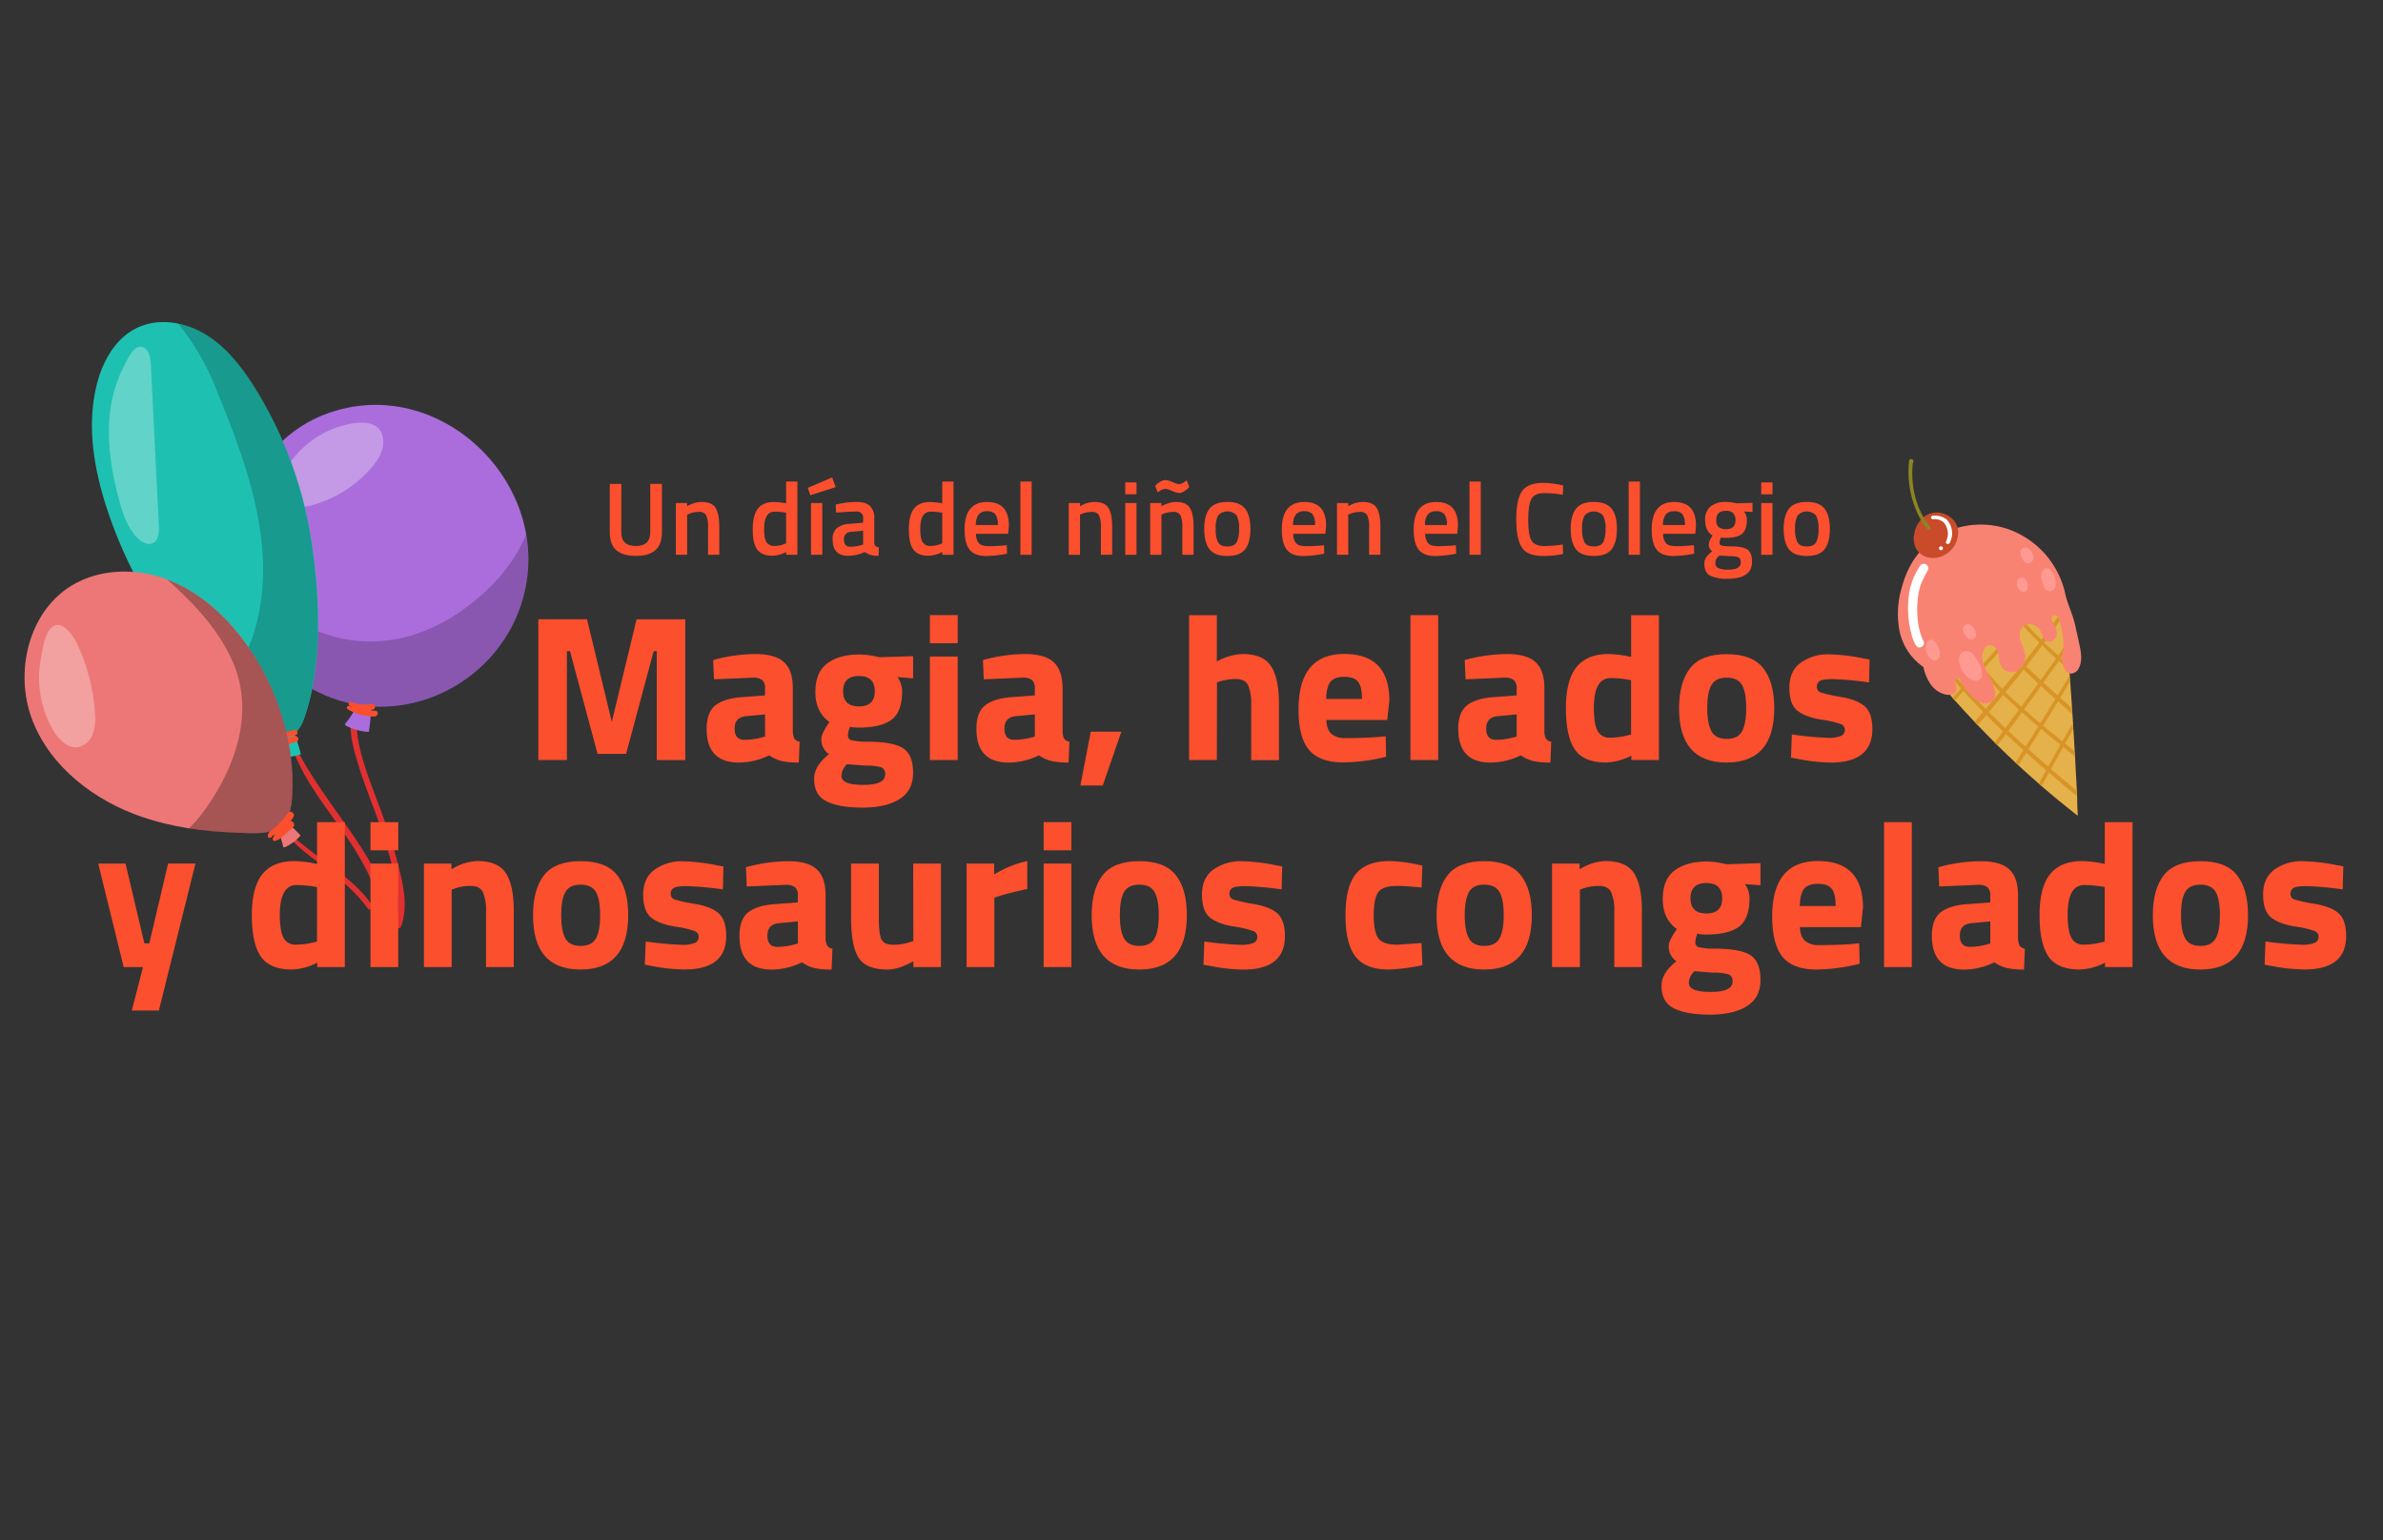 <svg xmlns="http://www.w3.org/2000/svg" viewBox="0 0 846 547"><rect x="0" y="0" width="846" height="547" fill="#333333" stroke="none"/><defs><style>.cls-1{isolation:isolate;}.cls-2{fill:#fc4f2d;}.cls-3{fill:#e5b14a;}.cls-4{fill:#d89427;}.cls-5{fill:#f98373;}.cls-6{fill:#c94b2a;}.cls-7{fill:#8d8423;}.cls-14,.cls-8{fill:#fff;}.cls-9{fill:#ff9a92;}.cls-10{fill:#e6c87d;}.cls-11{fill:#e23030;}.cls-12{fill:#ab6ddc;}.cls-13{opacity:0.2;}.cls-13,.cls-14,.cls-17{mix-blend-mode:overlay;}.cls-14,.cls-17{opacity:0.3;}.cls-15{fill:#1ec1b1;}.cls-16{fill:#ed7777;}</style></defs><g class="cls-1"><g id="Capa_1" data-name="Capa 1"><path class="cls-2" d="M220.56,189q0,4.89,5.15,4.89t5.14-4.89V171.84H235V188.9q0,4.44-2.33,6.48t-6.95,2c-3.07,0-5.39-.68-6.93-2s-2.31-3.52-2.31-6.48V171.84h4.11Z"/><path class="cls-2" d="M243.94,197h-4V178.64h4v1.14a10.22,10.22,0,0,1,5.08-1.54c2.44,0,4.12.69,5,2.08s1.34,3.67,1.34,6.85V197h-4v-9.74a10,10,0,0,0-.64-4.23,2.67,2.67,0,0,0-2.63-1.25,9.1,9.1,0,0,0-3.6.74l-.55.22Z"/><path class="cls-2" d="M283.08,171v26h-4v-1a11.09,11.09,0,0,1-4.92,1.35q-3.6,0-5.28-2.16T267.24,188c0-3.41.62-5.88,1.86-7.43s3.16-2.31,5.78-2.31a28.63,28.63,0,0,1,4.2.48V171Zm-4.63,22.2.63-.26V182.06a25.74,25.74,0,0,0-4.09-.37q-3.71,0-3.71,6.18,0,3.38.87,4.68a3,3,0,0,0,2.73,1.31A9.71,9.71,0,0,0,278.45,193.2Z"/><path class="cls-2" d="M286.76,173.24l8.67-3.71,1.25,3.45-9,2.87Zm1.17,5.4h4V197h-4Z"/><path class="cls-2" d="M310.39,184.3v8.38a1.73,1.73,0,0,0,.42,1.2,2.08,2.08,0,0,0,1.2.49l-.11,3a7.77,7.77,0,0,1-4.89-1.35,14.06,14.06,0,0,1-5.92,1.35c-3.65,0-5.48-1.94-5.48-5.84a5,5,0,0,1,1.49-4,8.07,8.07,0,0,1,4.58-1.51l4.74-.4V184.3a2.22,2.22,0,0,0-2.54-2.64c-1.56,0-3.52.09-5.87.29l-1.18.07-.15-2.83a32.32,32.32,0,0,1,7.37-.95q3.36,0,4.85,1.45A6.23,6.23,0,0,1,310.39,184.3Zm-8.23,4.56a2.48,2.48,0,0,0-2.54,2.76c0,1.69.75,2.53,2.24,2.53a14.24,14.24,0,0,0,3.9-.58l.66-.23v-4.88Z"/><path class="cls-2" d="M338.51,171v26h-4v-1a11.09,11.09,0,0,1-4.93,1.35q-3.6,0-5.27-2.16T322.66,188c0-3.41.62-5.88,1.86-7.43s3.17-2.31,5.79-2.31a28.53,28.53,0,0,1,4.19.48V171Zm-4.64,22.2.63-.26V182.06a25.52,25.52,0,0,0-4.08-.37c-2.48,0-3.71,2.06-3.71,6.18,0,2.25.29,3.81.86,4.68a3,3,0,0,0,2.74,1.31A9.66,9.66,0,0,0,333.87,193.2Z"/><path class="cls-2" d="M356.44,193.71l1-.11.07,3a38.19,38.19,0,0,1-7.42.84c-2.72,0-4.67-.74-5.86-2.24s-1.79-3.88-1.79-7.17q0-9.76,8-9.77,7.73,0,7.72,8.42l-.26,2.86H346.52a5,5,0,0,0,1,3.35c.64.71,1.83,1.06,3.56,1.06S354.6,193.86,356.44,193.71Zm-2.2-7.27a6.24,6.24,0,0,0-.87-3.81,3.53,3.53,0,0,0-2.92-1.08,3.64,3.64,0,0,0-3,1.14,6,6,0,0,0-1,3.75Z"/><path class="cls-2" d="M362.25,197V171h4v26Z"/><path class="cls-2" d="M383.42,197h-4V178.64h4v1.14a10.22,10.22,0,0,1,5.08-1.54c2.44,0,4.12.69,5,2.08s1.34,3.67,1.34,6.85V197h-4v-9.74a10,10,0,0,0-.64-4.23,2.67,2.67,0,0,0-2.63-1.25,9.1,9.1,0,0,0-3.6.74l-.55.22Z"/><path class="cls-2" d="M399.48,175.52v-4.23h4v4.23Zm0,21.5V178.64h4V197Z"/><path class="cls-2" d="M408.34,197V178.64h4v1.14l.73-.4a13.11,13.11,0,0,1,2-.76,8.37,8.37,0,0,1,2.34-.38q3.67,0,5,2.08c.89,1.38,1.34,3.67,1.34,6.85V197h-4v-9.74a10.17,10.17,0,0,0-.64-4.23,2.77,2.77,0,0,0-2.71-1.25,9.44,9.44,0,0,0-4.08,1V197Zm12-22.53a3.28,3.28,0,0,1-1.7.59,8,8,0,0,1-2.56-.74,8.6,8.6,0,0,0-2.26-.73,4.65,4.65,0,0,0-2.35.92l-.48.33-.88-2.32.55-.59a9.38,9.38,0,0,1,1.32-.9,3.48,3.48,0,0,1,1.75-.57,8,8,0,0,1,2.57.74,8.77,8.77,0,0,0,2.23.73,4.69,4.69,0,0,0,2.27-1l.52-.33.88,2.35-.59.59A7.65,7.65,0,0,1,420.37,174.49Z"/><path class="cls-2" d="M429.42,180.63q1.89-2.38,6.3-2.39t6.3,2.39c1.27,1.59,1.89,4,1.89,7.17s-.61,5.58-1.83,7.2-3.35,2.42-6.36,2.42-5.13-.8-6.36-2.42-1.84-4-1.84-7.2S428.15,182.22,429.42,180.63Zm3,11.94c.56,1,1.67,1.47,3.31,1.47s2.74-.49,3.3-1.47a10.06,10.06,0,0,0,.85-4.81A9.19,9.19,0,0,0,439,183a4.47,4.47,0,0,0-6.5,0,9.08,9.08,0,0,0-.9,4.74A10.2,10.2,0,0,0,432.41,192.57Z"/><path class="cls-2" d="M469.06,193.71l1-.11.08,3a38.36,38.36,0,0,1-7.43.84c-2.72,0-4.67-.74-5.86-2.24s-1.78-3.88-1.78-7.17q0-9.76,8-9.77,7.72,0,7.72,8.42l-.26,2.86H459.13a5.07,5.07,0,0,0,1,3.35c.64.71,1.83,1.06,3.57,1.06S467.22,193.86,469.06,193.71Zm-2.21-7.27a6.24,6.24,0,0,0-.87-3.81,3.51,3.51,0,0,0-2.92-1.08,3.64,3.64,0,0,0-3,1.14,6,6,0,0,0-1,3.75Z"/><path class="cls-2" d="M478.65,197h-4V178.64h4v1.14a10.22,10.22,0,0,1,5.07-1.54q3.68,0,5,2.08c.89,1.38,1.34,3.67,1.34,6.85V197h-4v-9.74a10.17,10.17,0,0,0-.64-4.23,2.68,2.68,0,0,0-2.63-1.25,9.1,9.1,0,0,0-3.6.74l-.55.22Z"/><path class="cls-2" d="M515.88,193.71l1-.11.07,3a38.27,38.27,0,0,1-7.42.84c-2.72,0-4.68-.74-5.87-2.24s-1.78-3.88-1.78-7.17q0-9.76,8-9.77,7.73,0,7.72,8.42l-.26,2.86H506a5.07,5.07,0,0,0,1,3.35c.63.71,1.82,1.06,3.56,1.06S514,193.86,515.88,193.71Zm-2.21-7.27a6.32,6.32,0,0,0-.86-3.81,3.53,3.53,0,0,0-2.92-1.08,3.68,3.68,0,0,0-3,1.14,6,6,0,0,0-1,3.75Z"/><path class="cls-2" d="M521.69,197V171h4v26Z"/><path class="cls-2" d="M547.78,197.42c-3.68,0-6.17-1-7.48-3s-2-5.37-2-10,.67-8,2-9.94,3.81-3,7.46-3a32,32,0,0,1,7.2.92l-.14,3.31a37,37,0,0,0-6.62-.59q-3.32,0-4.48,2t-1.18,7.39q0,5.43,1.14,7.39t4.45,2a41.37,41.37,0,0,0,6.69-.56l.11,3.39A35.05,35.05,0,0,1,547.78,197.42Z"/><path class="cls-2" d="M559.52,180.63c1.26-1.59,3.37-2.39,6.31-2.39s5,.8,6.3,2.39,1.89,4,1.89,7.17-.61,5.58-1.84,7.2-3.34,2.42-6.35,2.42-5.14-.8-6.36-2.42-1.84-4-1.84-7.2S558.26,182.22,559.52,180.63Zm3,11.94c.56,1,1.66,1.47,3.31,1.47s2.74-.49,3.3-1.47a10.06,10.06,0,0,0,.85-4.81,9.19,9.19,0,0,0-.9-4.74,4.47,4.47,0,0,0-6.5,0,9.07,9.07,0,0,0-.91,4.74A10.06,10.06,0,0,0,562.52,192.57Z"/><path class="cls-2" d="M578.21,197V171h4v26Z"/><path class="cls-2" d="M600.37,193.71l1-.11.08,3a38.36,38.36,0,0,1-7.43.84c-2.72,0-4.67-.74-5.86-2.24s-1.78-3.88-1.78-7.17q0-9.76,8-9.77,7.73,0,7.72,8.42l-.25,2.86h-11.4a5.07,5.07,0,0,0,1,3.35c.64.71,1.83,1.06,3.57,1.06S598.54,193.86,600.37,193.71Zm-2.2-7.27a6.32,6.32,0,0,0-.86-3.81,3.56,3.56,0,0,0-2.93-1.08,3.64,3.64,0,0,0-3,1.14,6,6,0,0,0-1,3.75Z"/><path class="cls-2" d="M622,199.52q0,6-8.71,6a13.08,13.08,0,0,1-6.21-1.14q-2-1.14-2-4.16a4.06,4.06,0,0,1,.66-2.33,9.85,9.85,0,0,1,2.13-2.11,3,3,0,0,1-1.21-2.69,5.65,5.65,0,0,1,1-2.38l.33-.56q-2.64-1.58-2.64-5.51a5.77,5.77,0,0,1,2-4.85,8.51,8.51,0,0,1,5.37-1.55,14.26,14.26,0,0,1,3.19.37l.56.11,5.69-.14v3.23l-3-.18a4.73,4.73,0,0,1,1,3q0,3.6-1.82,5T612.58,191a7.44,7.44,0,0,1-1.62-.15,5.61,5.61,0,0,0-.51,1.93.93.93,0,0,0,.67.94,12.85,12.85,0,0,0,3.3.29q4.37,0,6,1.18C621.48,196,622,197.41,622,199.52Zm-13,.37a1.9,1.9,0,0,0,1,1.83,8,8,0,0,0,3.53.56c3,0,4.45-.85,4.45-2.54,0-1-.27-1.56-.79-1.82a8.52,8.52,0,0,0-3.14-.42l-3.61-.22a4.81,4.81,0,0,0-1.14,1.23A2.71,2.71,0,0,0,609,199.89Zm1.11-12.74a4.67,4.67,0,0,0,5.2,0,3.4,3.4,0,0,0,.79-2.48,3.33,3.33,0,0,0-.81-2.48,3.62,3.62,0,0,0-2.61-.79q-3.39,0-3.39,3.27A3.28,3.28,0,0,0,610.12,187.15Z"/><path class="cls-2" d="M625.26,175.52v-4.23h4v4.23Zm0,21.5V178.64h4V197Z"/><path class="cls-2" d="M635.13,180.63q1.89-2.38,6.3-2.39t6.3,2.39c1.26,1.59,1.9,4,1.9,7.17s-.62,5.58-1.84,7.2-3.35,2.42-6.36,2.42-5.13-.8-6.36-2.42-1.84-4-1.84-7.2S633.87,182.22,635.13,180.63Zm3,11.94c.57,1,1.67,1.47,3.31,1.47s2.74-.49,3.31-1.47a10.2,10.2,0,0,0,.84-4.81,9.19,9.19,0,0,0-.9-4.74,4.47,4.47,0,0,0-6.5,0,9.19,9.19,0,0,0-.9,4.74A10.2,10.2,0,0,0,638.12,192.57Z"/><path class="cls-3" d="M737.63,289.71q-6.55-5.13-12.85-10.58l-1-.87c-2.44-2.13-4.87-4.3-7.25-6.51-.34-.31-.68-.62-1-.94q-3.22-3-6.36-6.1c-.34-.33-.69-.67-1-1-2-2-4-4.07-6-6.15-.37-.37-.73-.75-1.1-1.15q-3.6-3.78-7.06-7.69l-.8-.9q-3.81-4.32-7.47-8.78c1.14-.94,2.3-1.85,3.47-2.75l1-.74q3.42-2.57,7-4.92l.92-.6c2.64-1.72,5.34-3.34,8.1-4.89.37-.22.75-.43,1.13-.64q4.4-2.43,9-4.6l1.13-.53c.81-.39,1.63-.77,2.45-1.14q1.53-.69,3.09-1.35,4.71-2,9.53-3.83c.1,1,.18,2,.27,3l.18,2q.46,5.2.9,10.42c.05.66.1,1.32.16,2q.23,2.81.44,5.62c0,.61.09,1.22.14,1.83s.1,1.44.16,2.16.11,1.46.16,2.19q.33,4.63.65,9.3c0,.68.08,1.35.13,2l.21,3.23c0,.76.1,1.51.14,2.28q.24,3.8.45,7.6c.05.63.08,1.26.11,1.9q.36,6.12.66,12.24c0,.64.08,1.28.1,1.91C737.41,285,737.52,287.36,737.63,289.71Z"/><path class="cls-4" d="M732.87,218q-2.5,3.78-5.12,7.49-1,1.36-2,2.7c-.24.35-.5.69-.75,1q-2.79,3.76-5.69,7.46c-.28.37-.57.74-.86,1.1-2.13,2.72-4.31,5.4-6.51,8.07-.25.32-.51.63-.77.94-1.7,2.06-3.43,4.11-5.16,6.15l-.85,1c-1,1.2-2,2.4-3.09,3.6-.37-.37-.73-.75-1.1-1.15q1.54-1.78,3.07-3.58l.86-1c1.73-2,3.46-4.09,5.17-6.14.26-.31.52-.63.79-.94,2.19-2.65,4.37-5.33,6.51-8,.29-.35.57-.71.86-1.07,1.94-2.46,3.86-4.93,5.74-7.44l.76-1c2.73-3.67,5.39-7.39,7.94-11.18Z"/><path class="cls-4" d="M733.93,230.39c-.75,1.08-1.49,2.16-2.26,3.23l-.74,1.08c-1.82,2.58-3.64,5.15-5.49,7.71q-.41.6-.84,1.17-3,4.18-6,8.32c-.25.36-.51.71-.77,1.06-1.62,2.22-3.25,4.43-4.87,6.63l-.82,1.11c-1,1.35-2,2.68-3,4-.34-.33-.69-.67-1-1l2.94-4,.82-1.1c1.62-2.19,3.24-4.39,4.87-6.58l.77-1.06q3.06-4.12,6.09-8.29c.29-.39.56-.77.84-1.16q2.77-3.82,5.5-7.67c.26-.36.51-.71.76-1.08q1.53-2.16,3-4.35C733.82,229.07,733.87,229.73,733.93,230.39Z"/><path class="cls-4" d="M734.83,242.19c-1.14,1.89-2.29,3.78-3.44,5.65-.25.43-.5.84-.76,1.25q-2.62,4.32-5.29,8.6c-.25.39-.49.78-.73,1.17q-2.25,3.63-4.52,7.24c-.25.4-.5.8-.76,1.2q-1.4,2.24-2.8,4.45c-.34-.31-.68-.62-1-.94l2.78-4.42c.25-.4.5-.8.76-1.2l4.52-7.21c.25-.38.49-.77.73-1.16q2.69-4.29,5.35-8.6l.76-1.25c.73-1.18,1.46-2.37,2.18-3.56l2.07-3.41C734.72,240.73,734.78,241.46,734.83,242.19Z"/><path class="cls-4" d="M736,259q-1.43,2.49-2.82,5c-.24.41-.47.83-.7,1.25q-2.19,3.9-4.34,7.81c-.24.42-.47.85-.7,1.27-.8,1.44-1.59,2.89-2.39,4.34l-.23.42-1-.87c.08-.13.16-.28.23-.42l2.39-4.33c.22-.42.46-.85.7-1.27,1.43-2.6,2.87-5.18,4.33-7.77l.7-1.24c1.22-2.16,2.44-4.32,3.69-6.48C735.87,257.51,735.92,258.26,736,259Z"/><path class="cls-4" d="M737.28,282.68q-5-4.11-9.88-8.31c-.34-.28-.67-.56-1-.86-2.38-2-4.74-4.1-7.07-6.21-.34-.29-.69-.6-1-.91-2.08-1.88-4.13-3.77-6.17-5.69l-1.06-1c-2-1.9-4-3.81-5.89-5.76-.38-.37-.75-.75-1.12-1.13q-3.62-3.65-7.06-7.44c-.28-.3-.56-.61-.83-.92-2.41-2.66-4.76-5.4-7-8.18l1-.74c.87,1,1.75,2.06,2.61,3.09,1.43,1.63,2.88,3.24,4.34,4.85l.85.92q3.12,3.39,6.32,6.73c.23.23.46.47.7.69.36.38.74.75,1.11,1.12,1.92,1.91,3.87,3.81,5.86,5.67.35.34.71.67,1.06,1,2,1.89,4,3.75,6.11,5.6l1,.91q3.46,3.09,7,6.14l1,.86q4.5,3.84,9.08,7.67C737.22,281.41,737.26,282.05,737.28,282.68Z"/><path class="cls-4" d="M736.52,268.53c-1.36-1.08-2.73-2.15-4.08-3.24-.34-.27-.68-.54-1-.82q-3.45-2.76-6.82-5.61l-1-.88q-2.91-2.46-5.76-5l-1.06-.94c-1.61-1.46-3.2-2.93-4.77-4.43l-.8-.81c-.37-.36-.74-.73-1.1-1.11-2.3-2.38-4.48-4.88-6.61-7.41l-.84-1c-1.84-2.21-3.68-4.45-5.53-6.66l.92-.6c.52.63,1,1.27,1.58,1.89,1.2,1.44,2.49,3,3.82,4.5l.84,1c2.26,2.6,4.56,5.17,6.61,7.35l.84.89.24.22c1.83,1.75,3.69,3.45,5.57,5.12.35.32.7.64,1.06.94q2.82,2.5,5.72,4.92c.34.3.68.59,1,.87q3.38,2.82,6.79,5.54l1,.81,3.27,2.59C736.46,267.26,736.49,267.89,736.52,268.53Z"/><path class="cls-4" d="M735.61,253.52c-1.67-1.47-3.33-2.94-5-4.43l-1-.87c-1.69-1.54-3.38-3.08-5.06-4.64l-1-.91c-1.73-1.62-3.45-3.26-5.15-4.9l-1.08-1.06c-2.2-2.16-4.39-4.34-6.53-6.57l-.93-1q-1.92-2-3.8-4.06c.37-.22.75-.43,1.13-.64,1.17,1.26,2.35,2.49,3.54,3.73l.93,1,1.56,1.61q2.46,2.44,5,4.85l1.08,1c1.69,1.63,3.41,3.24,5.13,4.84l1,.9q2.47,2.29,5,4.56l1,.87c1.35,1.23,2.72,2.44,4.09,3.65C735.52,252.17,735.56,252.84,735.61,253.52Z"/><path class="cls-4" d="M734.51,237.84q-1.8-1.56-3.58-3.14l-1-.86-.14-.12c-1.62-1.48-3.23-3-4.8-4.51l-1-1c-2-2-4-4-5.83-6.11-.32-.34-.62-.69-.93-1s-.67-.77-1-1.17l1.13-.53.7.8.93,1c1,1.12,2,2.22,3,3.34.9.89,1.81,1.79,2.73,2.67l1,1c1.63,1.55,3.29,3.07,5,4.58l.95.86c.9.81,1.79,1.6,2.7,2.39C734.42,236.62,734.46,237.23,734.51,237.84Z"/><path class="cls-4" d="M722.89,216.86,719,221.18c-.27.31-.54.61-.82.91q-3.21,3.56-6.43,7.09l-.87,1-6.59,7.24-.79.88-.65.72q-2.46,2.72-4.93,5.41l-.9,1-3.07,3.33-.8-.9.15-.17,2.89-3.18.88-1q2.81-3.09,5.59-6.2l.79-.87,6.5-7.22.87-1,6.43-7.16.82-.9,1.75-1.94Q721.33,217.52,722.89,216.86Z"/><path class="cls-5" d="M733.16,210.7A31.5,31.5,0,0,0,713,187.93a30,30,0,0,0-19-.2,28.06,28.06,0,0,0-14.93,11.62,34.64,34.64,0,0,0-3.91,9.3,32.39,32.39,0,0,0-.82,15.33,20.7,20.7,0,0,0,8.51,12.88,16.72,16.72,0,0,0,2.66,6.27,8.82,8.82,0,0,0,5.64,3.58c1.47.21,3.36-.41,3.49-1.89a9.2,9.2,0,0,0-.57-2.37c-.14-.81.49-1.88,1.25-1.59.37.13.56.52.73.86a20.88,20.88,0,0,0,4.46,5.92,7.91,7.91,0,0,0,3.51,2.08,3.59,3.59,0,0,0,3.69-1.23,4.13,4.13,0,0,0,.54-2.7c-.44-4.8-5.11-8.79-4.44-13.57.22-1.52,1.3-3.13,2.83-3.11s2.57,1.7,2.88,3.23.26,3.19,1.08,4.51a4.42,4.42,0,0,0,5.69,1.31,5.63,5.63,0,0,0,2.68-5.44c-.17-1.73-1-3.31-1.56-5s-.63-3.66.52-5a3.64,3.64,0,0,1,3.67-1,4.72,4.72,0,0,1,2.92,2.56c.59,1.21.83,2.77,2,3.4,1.35.73,3.14-.39,3.56-1.86a5.57,5.57,0,0,0-1-4.36c-.56-.9-1.17-2.23-.3-2.83a1.32,1.32,0,0,1,1.64.31,3.9,3.9,0,0,1,.75,1.64,29.75,29.75,0,0,1,1.38,9.09c-.13,2.65-.88,5.47.34,7.81a3,3,0,0,0,2.09,1.71,3.24,3.24,0,0,0,3.06-2c1.34-2.6.74-5.75.12-8.61-.46-2.08-.91-4.15-1.37-6.22C736,218.36,734,214.67,733.16,210.7Z"/><path class="cls-6" d="M687.89,182a7.45,7.45,0,0,0-5.72,2.31,10.17,10.17,0,0,0-2.67,5.78,8.1,8.1,0,0,0,.43,4.09,6.48,6.48,0,0,0,4.24,3.69,8.26,8.26,0,0,0,5.63-.52,9.2,9.2,0,0,0,5.38-8.87C694.83,184.74,691.43,182.22,687.89,182Z"/><path class="cls-7" d="M685.24,187.09c-5-6.07-7-14.54-6.17-22.45,0-.43.34-.51.15-1.21a.78.78,0,0,0-1.48.35,35.25,35.25,0,0,0,4.15,20.75,27.23,27.23,0,0,0,2,3c.23.25.42.61.79.64A.66.66,0,0,0,685.24,187.09Z"/><path class="cls-8" d="M691.05,184.44a6.72,6.72,0,0,0-4.31-1.31.57.57,0,0,0-.26,0s-.14,0-.4,0a.62.62,0,0,0-.4.25.64.64,0,0,0,.61,1,1.06,1.06,0,0,0,.4-.05,5.27,5.27,0,0,1,1.3.14c.23,0,.9.35,1,.35a2.51,2.51,0,0,0,.46.24l0,0c.65.43.33.15.83.71a6.52,6.52,0,0,1,1.22,3.26,6.42,6.42,0,0,1,0,1.08,10.5,10.5,0,0,1-.68,2.4.68.68,0,0,0,1,.6c.29-.13.38-.44.52-.7A7.08,7.08,0,0,0,691.05,184.44Z"/><path class="cls-8" d="M689.14,194a.69.69,0,0,0-.13,1.38A.69.69,0,0,0,689.14,194Z"/><path class="cls-9" d="M701,233.15a.37.37,0,0,0-.07-.16,1.43,1.43,0,0,0-.31-.43,2.63,2.63,0,0,0-.4-.43l0,0a3.31,3.31,0,0,0-.58-.47c-2.8-1.5-5.51.91-3.38,5.77.11.4,1.29,2.22.88,1.39l.09.18a5.1,5.1,0,0,0,1.38,1.51,5.46,5.46,0,0,0,2.88,1.25,2.16,2.16,0,0,0,2.07-1.54,2.69,2.69,0,0,0,0-.85c.24-1.44-.6-3-1.27-4.29C702.12,234.68,700.73,232.52,701,233.15Z"/><path class="cls-9" d="M688.6,231.45a4.58,4.58,0,0,0-.19-.91c-.12-.34-.34-1-.39-.92a3.3,3.3,0,0,0-.36-.82c-.62-1-2.31-2.87-3.7-.58a5.22,5.22,0,0,0,.85,5,1.88,1.88,0,0,0,.57.58,2.15,2.15,0,0,0,1.25.77C688,234.8,689,233.14,688.6,231.45Z"/><path class="cls-9" d="M699.09,221.74c-1.32-.51-2.49.94-2.15,2.2s1.72,3.59,2.95,3a1.3,1.3,0,0,0,1.56-.89C701.79,225.18,701.31,222.82,699.09,221.74Z"/><path class="cls-9" d="M729.74,206.06c-1.62-7.16-6.61-4.29-4.6,1.13a8.3,8.3,0,0,0,.82,1.69c.1.3.17.37.73.78a1.15,1.15,0,0,0,.59.19,1.4,1.4,0,0,0,.28.06,1.7,1.7,0,0,0,.9-.12c.2-.08-.07,0-.17,0C729.67,209.45,730,208.12,729.74,206.06Z"/><path class="cls-10" d="M719,199.7Z"/><path class="cls-9" d="M721.74,197.16c0-.13-.07-.27-.1-.38-.06-.26-.27-.76-.08-.2a2.48,2.48,0,0,0-.81-1.29,2.54,2.54,0,0,0-1.11-.76,1.77,1.77,0,0,0-2.36,1.59,4.54,4.54,0,0,0,.86,2.63,4.17,4.17,0,0,0,.83.9l0,0c.85.39.41.33,1.44.3a1.9,1.9,0,0,0,1.43-1.64A1.55,1.55,0,0,0,721.74,197.16Z"/><path class="cls-10" d="M719,199.7l0,0h0Z"/><path class="cls-9" d="M719.86,207.62a4,4,0,0,0-.8-1.81,1.18,1.18,0,0,0-.19-.24,1.69,1.69,0,0,0-1-.55,1.83,1.83,0,0,0-1.78,1.25,2.82,2.82,0,0,0-.07,1.12,1.13,1.13,0,0,0,0,.14,3.71,3.71,0,0,0,.18.73,2.25,2.25,0,0,0,.38.76l0-.06a2,2,0,0,0,.41.54c.55.49.46.48.91.61a.91.91,0,0,0,.59,0C719.46,210.14,720.06,208.71,719.86,207.62Z"/><path class="cls-8" d="M682.9,227.7c-2.8-5.34-2.92-14.9-.86-20.45.57-1.4,1.3-2.74,2-4.09.2-.47.6-.91.52-1.45a1.58,1.58,0,0,0-2.84-.87,24.79,24.79,0,0,0-3.93,9.67,35.89,35.89,0,0,0,1,15.39,17.51,17.51,0,0,0,1.12,2.81,2,2,0,0,0,1,1.11A1.58,1.58,0,0,0,682.9,227.7Z"/><path class="cls-11" d="M103.61,265c3.71,11.15,11.25,20.43,17.87,29.94a116.41,116.41,0,0,1,8.75,14.26,74,74,0,0,1,5.51,16.44,1.06,1.06,0,0,0,2.11-.26c-.63-10.73-7.27-21.15-13.17-29.75-7-10.2-14.57-19.88-20.05-31A.55.55,0,0,0,103.61,265Z"/><path class="cls-11" d="M124.64,255.3c-.75,5.57,1.22,11.88,2.86,17.16,1.85,6,4.23,11.82,6.35,17.73A189.7,189.7,0,0,1,140,310.53c1.4,5.87,2.12,11.75.39,17.62-.39,1.3,1.51,2.15,2,.82,1.91-5.3,1.39-11.11.25-16.52a165.09,165.09,0,0,0-5.47-19.14c-2.11-6.22-4.63-12.29-6.75-18.51a89.55,89.55,0,0,1-2.86-9.9c-.7-3.17-.83-6.43-1.49-9.59A.72.72,0,0,0,124.64,255.3Z"/><path class="cls-12" d="M128.06,247.23a30.74,30.74,0,0,1-5.62,9.89c-.13.14.23.27.18.46a19.43,19.43,0,0,0,8.32,2.31,55.86,55.86,0,0,0,.71-11.62A3.14,3.14,0,0,0,128.06,247.23Z"/><path class="cls-12" d="M83.93,192.65c-1.64,23.5,11,46.58,33.57,55.08,28.5,10.72,60.38-6.53,68.27-35.63,10.95-40.33-29.79-79.82-69.68-65.23C96.27,154.12,85.31,172.92,83.93,192.65Z"/><path class="cls-13" d="M175.36,207c-14.94,15.52-35.16,24.67-56.31,19.2-14-3.88-25.08-11.86-34.7-21.49,2.62,18.95,14.48,35.95,33.15,43,28.5,10.72,60.38-6.53,68.27-35.63a51.16,51.16,0,0,0,1-22.27A55.86,55.86,0,0,1,175.36,207Z"/><path class="cls-14" d="M100.71,168.09c-1.53,3-2.49,6.93-.43,9.62,2.25,2.93,6.71,2.72,10.27,1.76a43.43,43.43,0,0,0,21.14-13.16c2.44-2.78,4.61-6.19,4.36-9.87-.63-9.46-13-6.19-18.45-3.9A33.55,33.55,0,0,0,100.71,168.09Z"/><path class="cls-15" d="M100.34,258.79a26.09,26.09,0,0,1-1.17,9.65c0,.16.28.14.31.31a16.72,16.72,0,0,0,7.32-.93,47.85,47.85,0,0,0-3.29-9.4A2.66,2.66,0,0,0,100.34,258.79Z"/><path class="cls-15" d="M86.05,254.43a113,113,0,0,1-10-10C59.88,226.66,47,206.45,39,183.67c-.08-.25-.17-.5-.26-.75-5.11-14.8-8.17-30.9-4.44-46.11,2-8.3,6.55-16.57,14.22-20.32s17-2.2,24.3,2.18,12.68,11.25,17.25,18.39a144.36,144.36,0,0,1,20.84,57.32c2.72,19.06,3.61,42.66-3.06,61.09C103.83,266.51,94,261.22,86.05,254.43Z"/><path class="cls-13" d="M90.05,137.06c-4.57-7.14-10-14-17.25-18.39a30.33,30.33,0,0,0-9.5-3.73,88.37,88.37,0,0,1,13.32,22.93c11.18,27.41,23,58.41,13,88.43A36.66,36.66,0,0,1,76,244.49a113.14,113.14,0,0,0,10,9.94c8,6.79,17.78,12.08,21.78,1,6.67-18.43,5.78-42,3.06-61.09A144.36,144.36,0,0,0,90.05,137.06Z"/><path class="cls-14" d="M38.9,148.13c-.86,9.79.79,19.64,3.31,29.13,1.32,5,3,10.13,6.63,13.81,1.42,1.43,3.53,2.66,5.37,1.83,2.11-1,2.31-3.83,2.19-6.15l-2.85-57.19c-.11-2.33-.72-6.77-4-6.42-2.59.28-4.56,5-5.61,7A48.38,48.38,0,0,0,38.9,148.13Z"/><path class="cls-2" d="M104.33,259.2a54.86,54.86,0,0,1-6.91,1.59.72.72,0,0,0,.18,1.43A23.8,23.8,0,0,0,105,261C106.22,260.57,105.48,258.87,104.33,259.2Z"/><path class="cls-2" d="M104.5,261.4a31.9,31.9,0,0,1-6.28,1.17.79.79,0,0,0,0,1.56,12.26,12.26,0,0,0,7.07-.8C106.54,262.85,105.76,261,104.5,261.4Z"/><path class="cls-2" d="M132.05,250a13.71,13.71,0,0,1-7.34-.69c-.87-.35-1.31.87-.54,1.3.24.14.49.26.74.38l-.88-.29a.66.66,0,0,0-.5,1.23,19.42,19.42,0,0,0,9.42,2.5c1.31,0,1.62-2,.27-2.06-.88,0-1.75-.09-2.62-.19a10,10,0,0,0,1.7-.2C133.54,251.75,133.34,249.82,132.05,250Z"/><path class="cls-11" d="M118.36,308.19c-5.36-4-10.71-7.87-15.74-12.29-.41-.35-1,.27-.67.68,4.11,4.76,9.39,8.4,14.36,12.2,5.34,4.08,10.3,8.38,14.29,13.83.72,1,2.15-.14,1.49-1.14C128.55,316.11,123.47,312,118.36,308.19Z"/><path class="cls-16" d="M97,292.1a25.2,25.2,0,0,1,3.56,8.7c0,.16.3,0,.39.11a16.06,16.06,0,0,0,5.76-4.22,46.51,46.51,0,0,0-7.2-6.4A2.6,2.6,0,0,0,97,292.1Z"/><path class="cls-16" d="M50.54,290.13c-17-5.79-32.65-17.73-39.08-34.48S10,217.39,25.32,208c10-6.11,22.88-6.39,33.85-2.3s20.13,12.15,27.15,21.51c11.71,15.59,18.74,36.41,17.38,56-.93,13.48-8.31,13-20.19,12.48C72.35,295.25,61.16,293.75,50.54,290.13Z"/><path class="cls-17" d="M59.39,205.82c9.46,8.53,18.28,17.64,23.45,29.65,7.36,17.65.87,36.42-9.44,51.14a51.33,51.33,0,0,1-6.29,7.54,145.62,145.62,0,0,0,16.4,1.59c11.88.53,19.26,1,20.19-12.48,1.36-19.61-5.67-40.43-17.38-56C79.35,217.94,70.26,209.93,59.39,205.82Z"/><path class="cls-14" d="M19,259.52c1.89,3.15,5,6.3,8.61,5.8a7.2,7.2,0,0,0,5.35-4.75,17.42,17.42,0,0,0,.74-7.4,67.53,67.53,0,0,0-6.55-25c-1.46-3-5.62-8.76-9.19-5-2.21,2.32-3.06,8.39-3.57,11.42A36.93,36.93,0,0,0,19,259.52Z"/><path class="cls-2" d="M102.21,288.75a36.66,36.66,0,0,1-5,5.47c-.88.75-2.27,1.43-2.14,2.74a.65.65,0,0,0,.56.57h.16a.66.66,0,0,0,.7-.57,12.5,12.5,0,0,1,1.23-.67,3.73,3.73,0,0,0-.88,1.49.65.65,0,0,0,.67.87,6.79,6.79,0,0,0,3.13-1.89c1.18-.95,2.29-1.95,3.39-3a1.27,1.27,0,0,0-.88-2.2q.53-.66,1-1.38C104.94,288.92,103.17,287.51,102.21,288.75Z"/><path class="cls-2" d="M191.11,269.89v-50h17.28l8.82,36.46L226,219.91h17.28v50H233.16V231.23h-1.1l-9.78,36.46H212.14l-9.78-36.46h-1.1v38.66Z"/><path class="cls-2" d="M281.46,244.6v15.29a5.86,5.86,0,0,0,.58,2.47,2.8,2.8,0,0,0,1.84,1l-.29,7.42a28,28,0,0,1-6-.51,13.47,13.47,0,0,1-4.52-2.06,24.54,24.54,0,0,1-10.81,2.57q-11.4,0-11.39-12,0-5.88,3.16-8.35t9.7-2.9l7.87-.59V244.6a3.9,3.9,0,0,0-1-3.12,5.24,5.24,0,0,0-3.31-.84l-13.82.58-.29-6.83a57.2,57.2,0,0,1,15-2.14q7.09,0,10.22,2.95T281.46,244.6Zm-16.54,9.71q-4.12.36-4.12,4.41t3.6,4a23.69,23.69,0,0,0,6.1-.88l1.11-.29v-7.87Z"/><path class="cls-2" d="M324.16,274.49q0,6.28-4.85,9.29t-13.12,3q-8.26,0-12.72-2.21t-4.44-8q0-4.63,5.29-8.75a6.25,6.25,0,0,1-2.72-5.58q0-1.47,2.2-4.85l.67-1q-5-3.6-5-10.63t4.22-10.18q4.23-3.15,11.21-3.16a26.9,26.9,0,0,1,6.25.74l1.18.22,11.83-.37v7.87l-5.51-.45a9.16,9.16,0,0,1,1.62,5q0,7.35-3.75,10.15t-11.76,2.79a14.4,14.4,0,0,1-3-.29,9.11,9.11,0,0,0-.73,3.12,1.64,1.64,0,0,0,1.25,1.65,23.94,23.94,0,0,0,5.88.52q9.25.07,12.64,2.46T324.16,274.49Zm-25.43,1.06c0,2.11,2.58,3.16,7.76,3.16s7.75-1.22,7.75-3.67a2.44,2.44,0,0,0-1.32-2.54,18.29,18.29,0,0,0-5.59-.62l-6.62-.52A5.9,5.9,0,0,0,298.73,275.55Zm.59-30.1q0,5.4,5.62,5.4t5.62-5.4q0-5.4-5.62-5.4T299.32,245.45Z"/><path class="cls-2" d="M330.12,228.43v-10H340v10Zm0,41.46V233.14H340v36.75Z"/><path class="cls-2" d="M377.24,244.6v15.29a5.86,5.86,0,0,0,.58,2.47,2.8,2.8,0,0,0,1.84,1l-.29,7.42a28,28,0,0,1-6-.51,13.47,13.47,0,0,1-4.52-2.06,24.54,24.54,0,0,1-10.81,2.57q-11.4,0-11.39-12,0-5.88,3.16-8.35t9.7-2.9l7.87-.59V244.6a3.9,3.9,0,0,0-1-3.12,5.24,5.24,0,0,0-3.31-.84l-13.82.58-.29-6.83a57.2,57.2,0,0,1,14.95-2.14q7.1,0,10.22,2.95T377.24,244.6Zm-16.54,9.71q-4.12.36-4.12,4.41t3.6,4a23.69,23.69,0,0,0,6.1-.88l1.11-.29v-7.87Z"/><path class="cls-2" d="M383.56,278.93l3.67-19.11h10.88l-6.61,19.11Z"/><path class="cls-2" d="M432,269.89h-9.85V218.44H432V234.9a20.16,20.16,0,0,1,9.11-2.65q7.35,0,10.15,4.34T454.05,250v19.92H444.2v-19.7a16.35,16.35,0,0,0-1.1-6.87c-.74-1.5-2.21-2.24-4.41-2.24A19.38,19.38,0,0,0,433,242l-.95.29Z"/><path class="cls-2" d="M472.68,260.59a7.3,7.3,0,0,0,5,1.51q6.84,0,12.21-.44l2.06-.22.14,7.28a65.25,65.25,0,0,1-15.29,2q-8.31,0-12.05-4.41T461,252q0-19.77,16.24-19.78,16,0,16,16.62l-.74,6.83H470.88Q471,259.09,472.68,260.59Zm10.84-12.38q0-4.41-1.39-6.14t-4.89-1.73q-3.5,0-4.92,1.8t-1.51,6.07Z"/><path class="cls-2" d="M500.73,269.89V218.44h9.85v51.45Z"/><path class="cls-2" d="M548.28,244.6v15.29a6,6,0,0,0,.59,2.47,2.8,2.8,0,0,0,1.84,1l-.29,7.42a28,28,0,0,1-6-.51,13.47,13.47,0,0,1-4.52-2.06,24.54,24.54,0,0,1-10.81,2.57q-11.4,0-11.39-12,0-5.88,3.16-8.35t9.7-2.9l7.87-.59V244.6a3.9,3.9,0,0,0-1-3.12,5.24,5.24,0,0,0-3.31-.84l-13.82.58-.3-6.83a57.33,57.33,0,0,1,15-2.14q7.09,0,10.22,2.95T548.28,244.6Zm-16.53,9.71q-4.12.36-4.12,4.41t3.6,4a23.69,23.69,0,0,0,6.1-.88l1.11-.29v-7.87Z"/><path class="cls-2" d="M588.94,218.44v51.45h-9.78v-1.54a21.65,21.65,0,0,1-8.9,2.42q-8,0-11.17-4.63t-3.16-14.66q0-10,3.78-14.63t11.43-4.6a40.71,40.71,0,0,1,6.55.74l1.39.29V218.44Zm-10.89,42.63,1-.22V241.52a40.7,40.7,0,0,0-7.2-.74q-6,0-6,10.59,0,5.73,1.32,8.16a4.6,4.6,0,0,0,4.37,2.42A25.32,25.32,0,0,0,578.05,261.07Z"/><path class="cls-2" d="M600,237.29q3.9-5,13-5t13,5q3.88,5,3.89,14.15,0,19.33-16.91,19.33t-16.9-19.33Q596.14,242.32,600,237.29Zm7.61,22.46q1.51,2.64,5.4,2.64t5.41-2.64c1-1.77,1.51-4.54,1.51-8.31s-.51-6.52-1.51-8.23-2.81-2.57-5.41-2.57-4.39.85-5.4,2.57-1.51,4.46-1.51,8.23S606.64,258,607.64,259.75Z"/><path class="cls-2" d="M663.55,242.33a115.86,115.86,0,0,0-12.76-1.18c-2.42,0-4,.22-4.7.66a2.29,2.29,0,0,0-1.07,2.1,2,2,0,0,0,1.44,2,54.87,54.87,0,0,0,7.35,1.62c3.94.71,6.75,1.87,8.41,3.49s2.5,4.24,2.5,7.87q0,11.89-14.77,11.9a64.17,64.17,0,0,1-11.76-1.32l-2.36-.44.3-8.23A117.58,117.58,0,0,0,648.81,262a11.33,11.33,0,0,0,4.85-.7,2.25,2.25,0,0,0,1.29-2.09,2.18,2.18,0,0,0-1.36-2.06,35.44,35.44,0,0,0-7.06-1.62q-5.7-.94-8.49-3.23t-2.79-8.12q0-5.85,4-8.82a16.57,16.57,0,0,1,10.22-3,67.9,67.9,0,0,1,11.84,1.4l2.42.44Z"/><path class="cls-2" d="M34.87,306.65h9.7L51.26,335H53l6.68-28.37h9.71L56.41,358.84H46.78l4-15.44H43.91Z"/><path class="cls-2" d="M122.42,291.94V343.4h-9.78v-1.54a21.61,21.61,0,0,1-8.89,2.42q-8,0-11.17-4.63T89.41,325q0-10,3.79-14.63t11.43-4.6a40.5,40.5,0,0,1,6.54.74l1.4.29V291.94Zm-10.88,42.64,1-.22V315a41.75,41.75,0,0,0-7.2-.73q-6,0-6,10.59,0,5.73,1.32,8.16a4.61,4.61,0,0,0,4.38,2.42A25.38,25.38,0,0,0,111.54,334.58Z"/><path class="cls-2" d="M131.53,301.94v-10h9.85v10Zm0,41.46V306.65h9.85V343.4Z"/><path class="cls-2" d="M160.35,343.4H150.5V306.65h9.78v2.05a18.39,18.39,0,0,1,9.18-2.94q7.35,0,10.15,4.34t2.79,13.38V343.4h-9.85V323.77a16.59,16.59,0,0,0-1.1-6.94c-.74-1.5-2.21-2.24-4.41-2.24a16.8,16.8,0,0,0-5.81,1l-.88.3Z"/><path class="cls-2" d="M193.13,310.8q3.9-5,13-5t13,5q3.89,5,3.89,14.15,0,19.33-16.91,19.33T189.24,325Q189.24,315.83,193.13,310.8Zm7.61,22.46q1.51,2.64,5.4,2.64t5.41-2.64c1-1.77,1.51-4.54,1.51-8.31s-.51-6.52-1.51-8.23-2.81-2.58-5.41-2.58-4.39.86-5.4,2.58-1.5,4.46-1.5,8.23S199.74,331.49,200.74,333.26Z"/><path class="cls-2" d="M256.64,315.83a117.36,117.36,0,0,0-12.75-1.17c-2.42,0-4,.22-4.7.66a2.29,2.29,0,0,0-1.07,2.1,2,2,0,0,0,1.43,2A55.71,55.71,0,0,0,246.9,321c3.95.71,6.75,1.87,8.42,3.49s2.5,4.24,2.5,7.86q0,11.91-14.77,11.91A64.36,64.36,0,0,1,231.28,343l-2.35-.44.3-8.24a115.74,115.74,0,0,0,12.68,1.18,11.33,11.33,0,0,0,4.85-.7,2.25,2.25,0,0,0,1.28-2.09,2.16,2.16,0,0,0-1.36-2.06,35.27,35.27,0,0,0-7.05-1.62q-5.7-.94-8.49-3.23t-2.8-8.12q0-5.85,4-8.83a16.63,16.63,0,0,1,10.22-3,68.7,68.7,0,0,1,11.84,1.39l2.42.44Z"/><path class="cls-2" d="M293.1,318.11V333.4a6,6,0,0,0,.59,2.47,2.8,2.8,0,0,0,1.84,1l-.29,7.42a28,28,0,0,1-6-.51,13.47,13.47,0,0,1-4.52-2.06,24.58,24.58,0,0,1-10.81,2.57q-11.4,0-11.39-12,0-5.88,3.16-8.35t9.7-2.9l7.87-.59v-2.28a3.9,3.9,0,0,0-1-3.12,5.23,5.23,0,0,0-3.31-.85l-13.82.59-.3-6.84a57.72,57.72,0,0,1,15-2.13q7.1,0,10.22,2.94T293.1,318.11Zm-16.54,9.71q-4.11.36-4.11,4.41t3.6,4a23.69,23.69,0,0,0,6.1-.88l1.11-.3v-7.86Z"/><path class="cls-2" d="M324.2,306.65h9.85V343.4h-9.78v-2.06q-5.29,2.94-9.19,2.94c-5.1,0-8.52-1.41-10.29-4.23s-2.64-7.53-2.64-14.14V306.65H312v19.4c0,3.63.3,6.1.89,7.43s2,2,4.26,2a17.8,17.8,0,0,0,6.1-1l1-.29Z"/><path class="cls-2" d="M343.16,343.4V306.65h9.78v3.89a37.42,37.42,0,0,1,11.76-4.78v9.93q-6,1.24-10.22,2.57l-1.47.51V343.4Z"/><path class="cls-2" d="M370.51,301.94v-10h9.85v10Zm0,41.46V306.65h9.85V343.4Z"/><path class="cls-2" d="M391.46,310.8q3.89-5,13-5t13,5q3.9,5,3.89,14.15,0,19.33-16.9,19.33T387.56,325Q387.56,315.83,391.46,310.8Zm7.61,22.46q1.5,2.64,5.4,2.64c2.59,0,4.4-.88,5.4-2.64s1.51-4.54,1.51-8.31-.51-6.52-1.51-8.23-2.81-2.58-5.4-2.58-4.4.86-5.4,2.58-1.51,4.46-1.51,8.23S398.06,331.49,399.07,333.26Z"/><path class="cls-2" d="M455,315.83a117.7,117.7,0,0,0-12.76-1.17c-2.42,0-4,.22-4.7.66a2.29,2.29,0,0,0-1.07,2.1,2,2,0,0,0,1.44,2,54.87,54.87,0,0,0,7.35,1.62c3.94.71,6.75,1.87,8.41,3.49s2.5,4.24,2.5,7.86q0,11.91-14.77,11.91A64.17,64.17,0,0,1,429.61,343l-2.36-.44.3-8.24a115.74,115.74,0,0,0,12.68,1.18,11.3,11.3,0,0,0,4.85-.7,2.24,2.24,0,0,0,1.29-2.09,2.18,2.18,0,0,0-1.36-2.06A35.44,35.44,0,0,0,438,329q-5.7-.94-8.49-3.23t-2.79-8.12q0-5.85,4-8.83a16.63,16.63,0,0,1,10.22-3,68.7,68.7,0,0,1,11.84,1.39l2.42.44Z"/><path class="cls-2" d="M493.19,305.76a52.94,52.94,0,0,1,9.78,1.18l2,.44-.29,7.79c-3.88-.39-6.74-.58-8.6-.58q-5.08,0-6.73,2.16t-1.65,8.2c0,4,.55,6.77,1.65,8.27s3.37,2.24,6.8,2.24l8.53-.59.29,7.87a67.51,67.51,0,0,1-12,1.54q-8.16,0-11.73-4.59T477.68,325q0-10.14,3.67-14.66T493.19,305.76Z"/><path class="cls-2" d="M513.92,310.8q3.9-5,13-5t13,5q3.9,5,3.9,14.15,0,19.33-16.91,19.33T510,325Q510,315.83,513.92,310.8Zm7.61,22.46q1.5,2.64,5.4,2.64t5.4-2.64q1.51-2.65,1.51-8.31c0-3.77-.5-6.52-1.51-8.23s-2.8-2.58-5.4-2.58-4.4.86-5.4,2.58S520,321.18,520,325,520.52,331.49,521.53,333.26Z"/><path class="cls-2" d="M560.89,343.4H551V306.65h9.78v2.05a18.39,18.39,0,0,1,9.19-2.94q7.35,0,10.14,4.34t2.79,13.38V343.4H573.1V323.77a16.4,16.4,0,0,0-1.11-6.94c-.73-1.5-2.2-2.24-4.41-2.24a16.84,16.84,0,0,0-5.81,1l-.88.3Z"/><path class="cls-2" d="M625,348q0,6.28-4.85,9.3t-13.12,3q-8.28,0-12.72-2.21t-4.45-8q0-4.63,5.3-8.75a6.27,6.27,0,0,1-2.72-5.59c0-1,.73-2.59,2.2-4.85l.66-1q-5-3.6-5-10.62t4.23-10.18q4.23-3.15,11.21-3.16a26.9,26.9,0,0,1,6.25.74l1.18.22L625,306.5v7.86l-5.51-.44a9.24,9.24,0,0,1,1.62,5c0,4.9-1.26,8.28-3.75,10.15s-6.43,2.79-11.77,2.79a13.69,13.69,0,0,1-3-.3,9.26,9.26,0,0,0-.74,3.13,1.65,1.65,0,0,0,1.25,1.65,24.11,24.11,0,0,0,5.89.52q9.25.08,12.64,2.46T625,348Zm-25.43,1.07q0,3.17,7.75,3.16c5.17,0,7.76-1.23,7.76-3.67a2.43,2.43,0,0,0-1.33-2.54,18.38,18.38,0,0,0-5.58-.63l-6.62-.51A5.9,5.9,0,0,0,599.56,349.06Zm.58-30.1q0,5.4,5.63,5.4t5.62-5.4q0-5.4-5.62-5.4T600.14,319Z"/><path class="cls-2" d="M640.83,334.1a7.3,7.3,0,0,0,5,1.51q6.84,0,12.21-.44l2-.22.15,7.27a64.78,64.78,0,0,1-15.29,2.06q-8.31,0-12-4.41t-3.75-14.33q0-19.79,16.24-19.78,16,0,16,16.62l-.74,6.83H639Q639.11,332.6,640.83,334.1Zm10.84-12.38c0-3-.46-5-1.39-6.14s-2.56-1.73-4.89-1.73-4,.6-4.93,1.8-1.45,3.22-1.5,6.07Z"/><path class="cls-2" d="M668.87,343.4V291.94h9.85V343.4Z"/><path class="cls-2" d="M716.43,318.11V333.4a6,6,0,0,0,.59,2.47,2.8,2.8,0,0,0,1.84,1l-.29,7.42a28,28,0,0,1-6-.51,13.6,13.6,0,0,1-4.53-2.06,24.5,24.5,0,0,1-10.8,2.57q-11.4,0-11.4-12,0-5.88,3.17-8.35t9.7-2.9l7.86-.59v-2.28a3.87,3.87,0,0,0-1-3.12,5.18,5.18,0,0,0-3.3-.85l-13.82.59-.3-6.84a57.72,57.72,0,0,1,15-2.13q7.1,0,10.22,2.94T716.43,318.11Zm-16.54,9.71q-4.11.36-4.11,4.41t3.6,4a23.69,23.69,0,0,0,6.1-.88l1.1-.3v-7.86Z"/><path class="cls-2" d="M757.08,291.94V343.4h-9.77v-1.54a21.65,21.65,0,0,1-8.9,2.42q-8,0-11.17-4.63T724.08,325q0-10,3.78-14.63t11.43-4.6a40.71,40.71,0,0,1,6.55.74l1.39.29V291.94ZM746.2,334.58l1-.22V315a41.56,41.56,0,0,0-7.2-.73q-6,0-5.95,10.59,0,5.73,1.32,8.16a4.6,4.6,0,0,0,4.37,2.42A25.38,25.38,0,0,0,746.2,334.58Z"/><path class="cls-2" d="M768.18,310.8q3.9-5,13-5t13,5q3.9,5,3.9,14.15,0,19.33-16.91,19.33T764.29,325Q764.29,315.83,768.18,310.8Zm7.61,22.46c1,1.76,2.81,2.64,5.4,2.64s4.4-.88,5.41-2.64,1.5-4.54,1.5-8.31-.5-6.52-1.5-8.23-2.81-2.58-5.41-2.58-4.4.86-5.4,2.58-1.51,4.46-1.51,8.23S774.79,331.49,775.79,333.26Z"/><path class="cls-2" d="M831.69,315.83a117.58,117.58,0,0,0-12.75-1.17c-2.43,0-4,.22-4.71.66a2.28,2.28,0,0,0-1.06,2.1,2,2,0,0,0,1.43,2A55.71,55.71,0,0,0,822,321c3.95.71,6.75,1.87,8.42,3.49s2.5,4.24,2.5,7.86q0,11.91-14.78,11.91A64.36,64.36,0,0,1,806.33,343l-2.35-.44.29-8.24A116.06,116.06,0,0,0,817,335.46a11.33,11.33,0,0,0,4.85-.7,2.25,2.25,0,0,0,1.28-2.09,2.16,2.16,0,0,0-1.36-2.06,35.47,35.47,0,0,0-7.05-1.62q-5.7-.94-8.49-3.23t-2.8-8.12q0-5.85,4-8.83a16.61,16.61,0,0,1,10.22-3,68.5,68.5,0,0,1,11.83,1.39l2.43.44Z"/></g></g></svg>